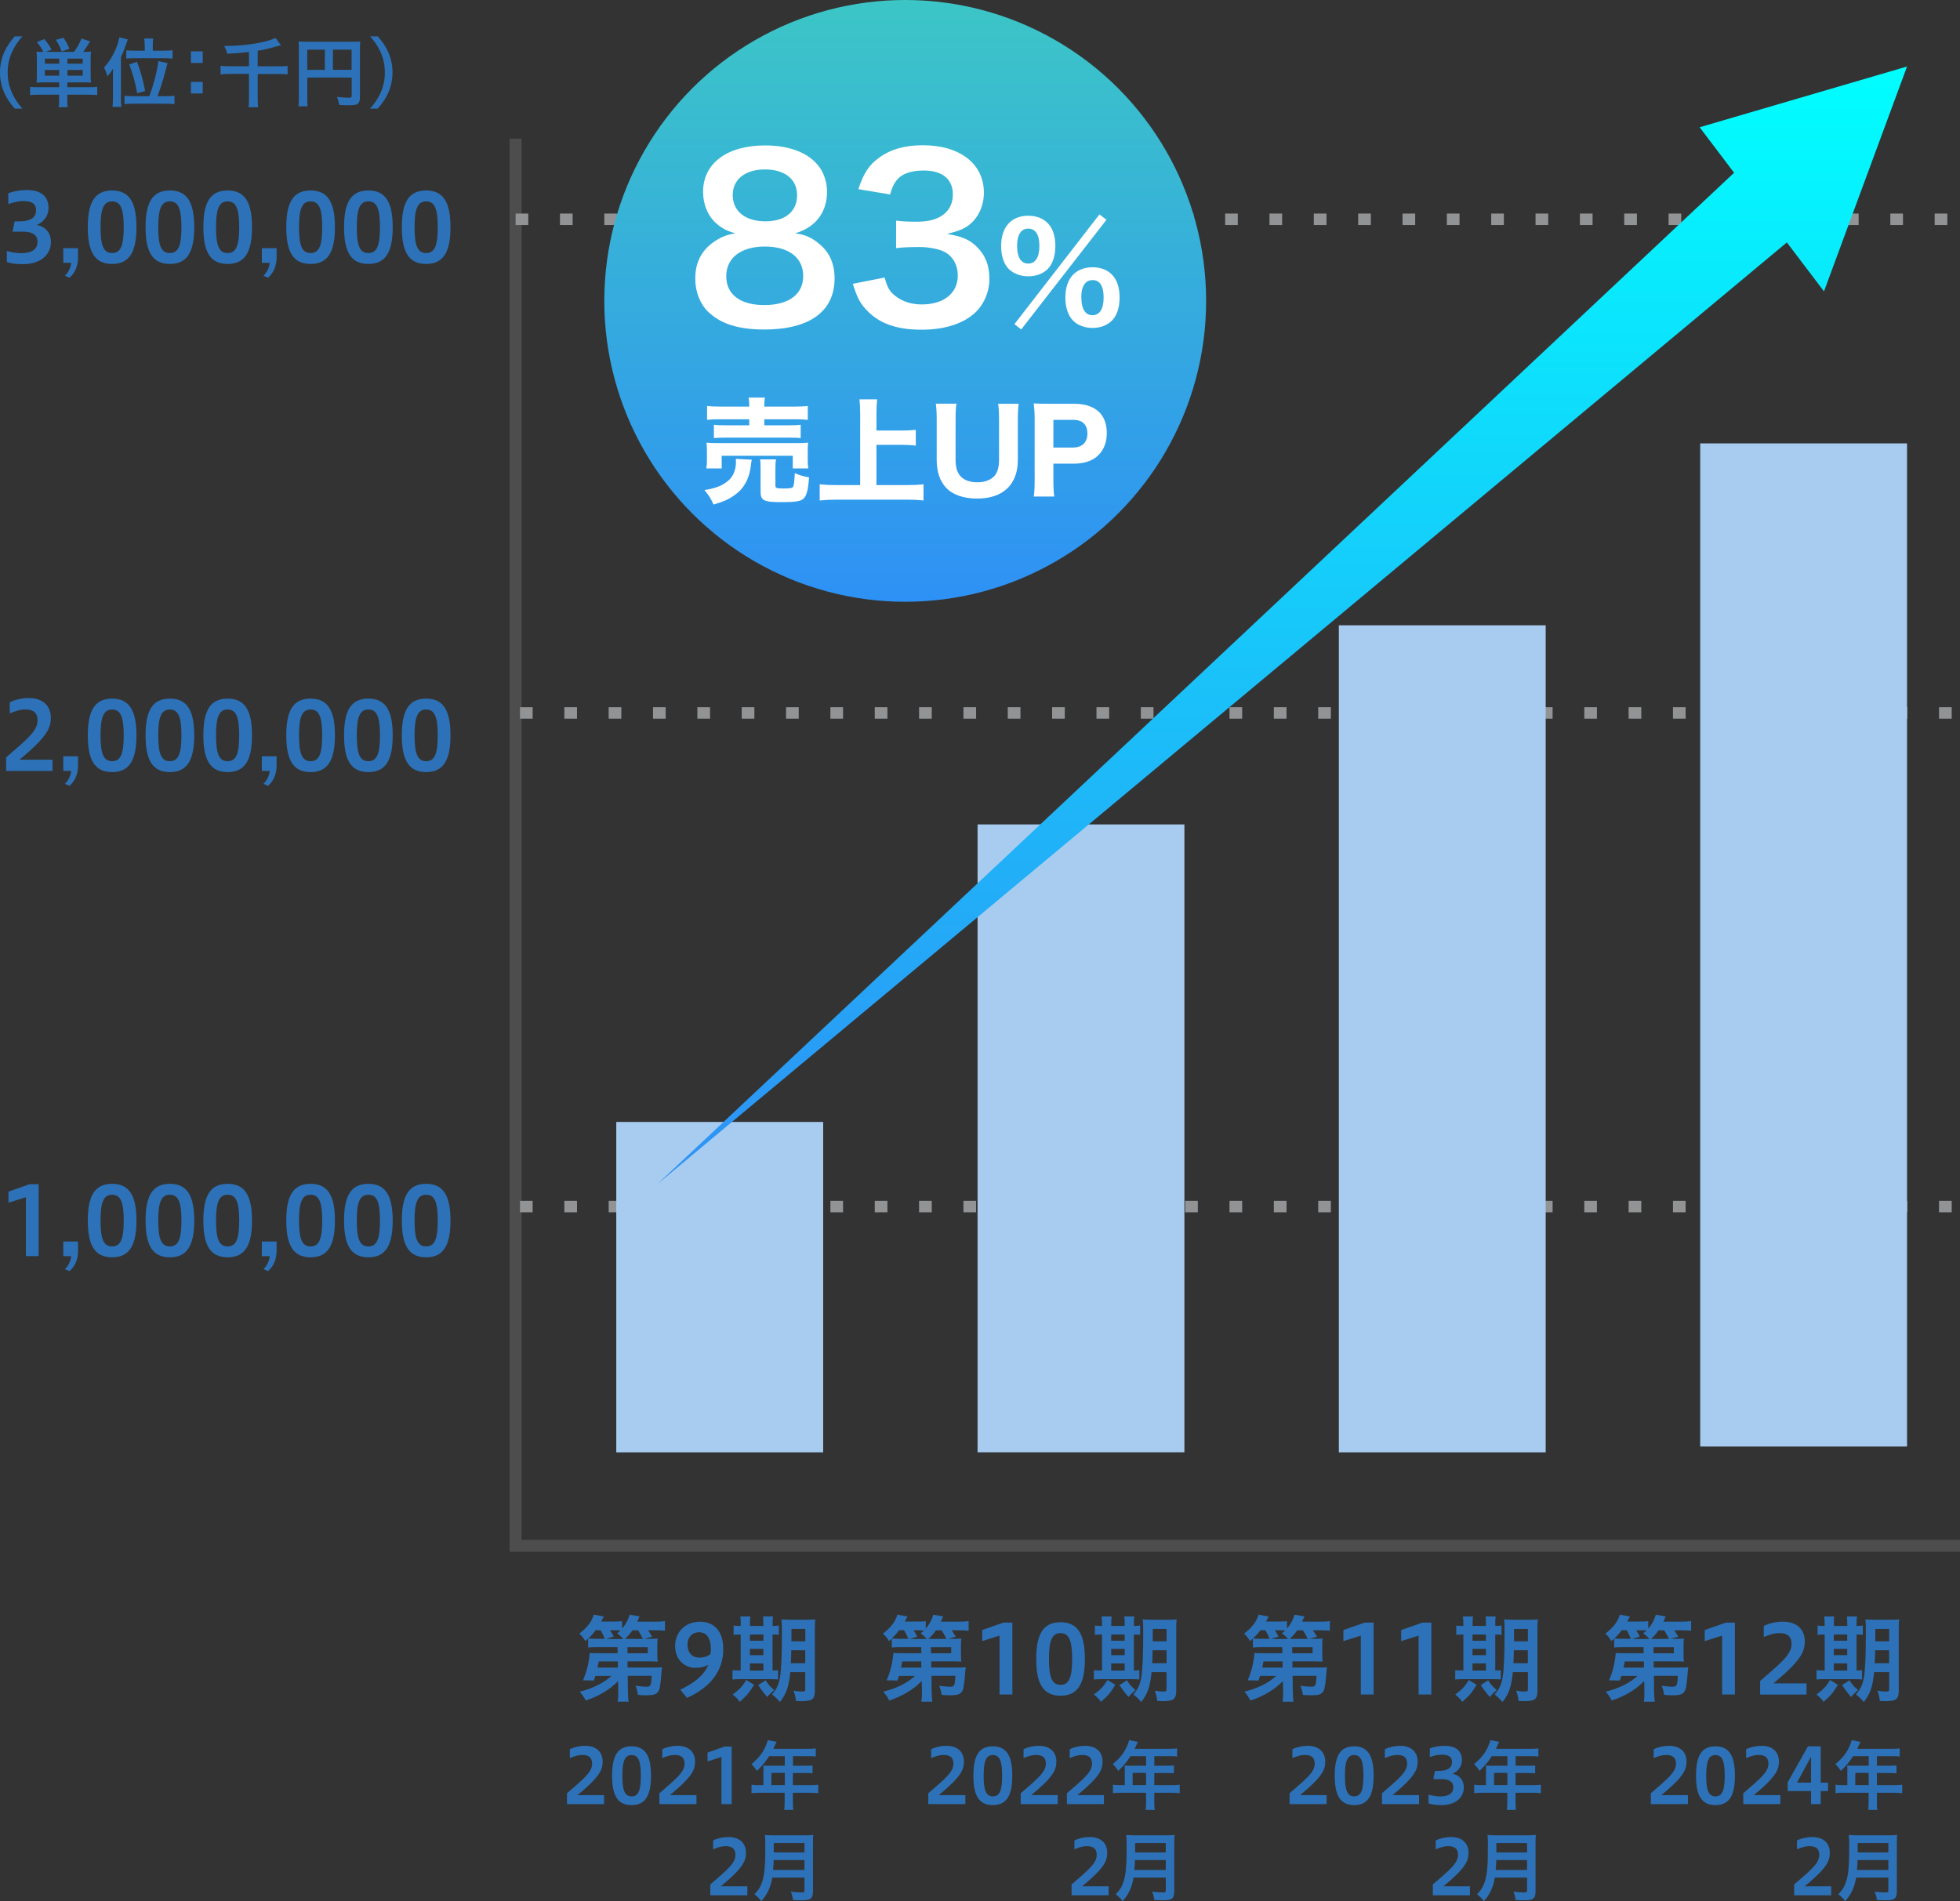 <?xml version="1.0" encoding="UTF-8"?><svg id="_レイヤー_2" xmlns="http://www.w3.org/2000/svg" xmlns:xlink="http://www.w3.org/1999/xlink" viewBox="0 0 309.39 300.14"><rect x="0" y="0" width="309.39" height="300.14" fill="#333333" stroke="none"/><defs><style>.cls-1,.cls-2,.cls-3{fill:none;}.cls-4{fill:#a8ccf0;}.cls-2{stroke:#919395;stroke-dasharray:2 5;stroke-width:1.81px;}.cls-2,.cls-3{stroke-miterlimit:10;}.cls-5{isolation:isolate;}.cls-6{fill:url(#_名称未設定グラデーション_3);}.cls-7{fill:url(#_名称未設定グラデーション_2);}.cls-8{clip-path:url(#clippath-1);}.cls-9{clip-path:url(#clippath-3);}.cls-10{clip-path:url(#clippath-2);}.cls-11{fill:#fff;}.cls-12{fill:#2d72b8;}.cls-13{clip-path:url(#clippath);}.cls-3{stroke:#4d4d4d;stroke-width:1.9px;}</style><clipPath id="clippath"><rect class="cls-1" x="97.28" y="177.12" width="32.66" height="52.16"/></clipPath><clipPath id="clippath-1"><rect class="cls-1" x="268.38" y="70" width="32.65" height="158.36"/></clipPath><clipPath id="clippath-2"><rect class="cls-1" x="154.31" y="130.15" width="32.65" height="99.12"/></clipPath><clipPath id="clippath-3"><rect class="cls-1" x="211.34" y="98.72" width="32.65" height="130.56"/></clipPath><linearGradient id="_名称未設定グラデーション_3" x1="-1213.97" y1="66.51" x2="-1213.97" y2="65.51" gradientTransform="translate(239696.08 11746.27) scale(197.28 -176.46)" gradientUnits="userSpaceOnUse"><stop offset="0" stop-color="aqua"/><stop offset="1" stop-color="#2e91f5"/></linearGradient><linearGradient id="_名称未設定グラデーション_2" x1="-1208.64" y1="63.86" x2="-1208.64" y2="62.86" gradientTransform="translate(114963.56 6066.51) scale(95 -95)" gradientUnits="userSpaceOnUse"><stop offset="0" stop-color="#3cc6c6"/><stop offset="1" stop-color="#2e91f5"/></linearGradient></defs><g id="_レイヤー_1-2"><path id="_パス_132" class="cls-3" d="M81.39,21.89v222.14h228"/><g class="cls-5"><path class="cls-12" d="M97.57,265.38c-1.29,1.35-3.06,2.4-5.11,3.08-.29-.56-.51-.87-.95-1.4,2.04-.5,3.78-1.35,5.01-2.49h-2.55c-.08.25-.1.38-.23.73l-1.71-.03c.4-.96.64-1.74.84-2.7.12-.66.21-1.32.22-1.62.25.03.68.04,1.39.04h3.02l-.03-.96h-3.27c-.58,0-.97.01-1.36.06v-1.41c-.17.15-.23.21-.45.39-.29-.48-.58-.85-.95-1.17,1.25-.96,1.96-1.89,2.29-3l1.59.3c-.21.39-.27.5-.43.79h1.87c.71,0,1.08-.01,1.44-.07v1.18c.57-.66.93-1.32,1.2-2.19l1.56.27c-.13.3-.15.33-.38.83h2.8c.78,0,1.11-.02,1.59-.09v1.53c-.45-.06-.87-.08-1.51-.08h-1.16c.27.41.41.62.64,1.01l-1.21.34h.71c.74,0,1.01-.02,1.38-.04-.04.29-.06.51-.06,1.03v1.53c0,.53.02.76.06,1.08-.36-.03-.78-.04-1.38-.04h-3.39v.97h4.2c.57,0,.91-.01,1.26-.04-.03.2-.04.29-.06.45-.04.55-.09,1.02-.12,1.38-.15,1.44-.24,1.82-.54,2.14-.28.33-.72.45-1.72.45-.43,0-.73-.01-1.37-.06-.09-.58-.18-.93-.38-1.44.56.08,1.28.15,1.61.15.79,0,.84-.08.95-1.72h-3.79l.03,2.46c.02.78.04,1.17.12,1.62h-1.74c.07-.42.09-.69.09-1.26v-.38l-.03-1.63ZM95.48,258.73c-.2-.48-.38-.86-.67-1.37h-.79c-.39.53-.67.84-1.16,1.3.33.04.66.06,1.35.06h1.28ZM97.52,262.29h-3.01c-.06.36-.08.45-.2.97h3.22v-.97ZM98.36,258.73c-.23-.3-.53-.57-.95-.87.25-.21.33-.27.54-.46-.24-.02-.52-.03-.82-.03h-.83c.18.27.27.42.58.99l-1.21.38h2.69ZM101.48,258.73c-.17-.38-.45-.87-.75-1.35h-.9c-.39.56-.72.93-1.18,1.35h2.83ZM99.05,261h3.2v-.96h-3.21l.02.96Z"/><path class="cls-12" d="M107.39,266.74c2-.95,3.69-2.15,4.43-3.92-.54.31-1.19.48-2.03.48-1.67,0-3.22-1.2-3.22-3.46s1.69-3.82,3.91-3.82c2.36,0,3.69,1.6,3.69,4.35,0,3.42-2.05,6.03-5.73,7.67l-1.05-1.29ZM112.15,261.12c.03-.27.06-.55.06-.74,0-1.77-.66-2.7-1.88-2.7-1,0-1.8.72-1.8,1.95s.67,2.06,1.92,2.06c.54,0,1.15-.14,1.69-.57Z"/><path class="cls-12" d="M116.93,256.44c0-.53-.01-.88-.08-1.25h1.59c-.04.34-.06.72-.06,1.26v.24h2.12v-.25c0-.57-.01-.92-.06-1.25h1.59c-.06.34-.08.71-.08,1.26v.24c.51-.01.74-.03.99-.08v1.49c-.25-.04-.46-.06-.99-.06v5.68c.48-.01.62-.01.87-.06v1.47c-.29-.03-.63-.04-1.23-.04h-4.82c-.6,0-.85.01-1.14.06v-1.49c.3.04.54.06,1.11.06h.18v-5.68c-.62,0-.85.02-1.12.06v-1.49c.25.06.51.08,1.12.08v-.25ZM119.03,265.98c-.75,1.23-1.14,1.7-2.26,2.69-.31-.45-.54-.67-1.12-1.17,1.02-.72,1.53-1.26,2.14-2.28l1.25.76ZM120.5,259.02v-.98h-2.12v.98h2.12ZM120.5,261.3v-.99h-2.12v.99h2.12ZM120.5,263.73v-1.14h-2.12v1.14h2.12ZM120.85,265.26c.51.78.54.81,1.37,1.56-.47.36-.79.69-1.11,1.08q-.82-.92-1.42-1.88l1.17-.76ZM124.75,263.97c-.24,2.31-.6,3.39-1.63,4.72-.45-.51-.72-.78-1.25-1.2.72-.81,1.06-1.54,1.26-2.73.21-1.27.3-3.43.3-7.21,0-1-.02-1.41-.08-1.9.46.04.87.06,1.64.06h2.13c.81,0,1.14-.01,1.57-.06-.04.36-.06.81-.06,1.62v9.72c0,.74-.19,1.17-.61,1.37-.29.12-.79.2-1.44.2-.18,0-.21,0-.93-.03-.07-.63-.16-1-.38-1.62.66.11.95.13,1.29.13.45,0,.55-.06.55-.3v-2.76h-2.37ZM124.91,260.52c-.02.87-.03,1.41-.08,2.05h2.28v-2.05h-2.21ZM127.12,257.16h-2.19v1.95h2.19v-1.95Z"/></g><g class="cls-5"><path class="cls-12" d="M89.5,284.81v-1.71c2.61-2.27,3.97-3.32,3.97-4.67,0-.98-.55-1.38-1.55-1.38-.65,0-1.28.2-1.97.5v-1.4c.71-.36,1.63-.54,2.4-.54,1.83,0,2.78,1.02,2.78,2.48,0,1.28-.44,2.4-3.97,5.3h4.19v1.42h-5.85Z"/><path class="cls-12" d="M96.62,280.33c0-3.11.85-4.64,3.07-4.64s3.07,1.57,3.07,4.64-.85,4.64-3.07,4.64-3.07-1.55-3.07-4.64ZM101.16,280.33c0-2.28-.37-3.26-1.46-3.26s-1.46.98-1.46,3.26.36,3.26,1.46,3.26,1.46-1,1.46-3.26Z"/><path class="cls-12" d="M104.09,284.81v-1.71c2.61-2.27,3.97-3.32,3.97-4.67,0-.98-.55-1.38-1.55-1.38-.65,0-1.28.2-1.97.5v-1.4c.71-.36,1.63-.54,2.4-.54,1.83,0,2.78,1.02,2.78,2.48,0,1.28-.44,2.4-3.97,5.3h4.19v1.42h-5.85Z"/><path class="cls-12" d="M113.88,284.81v-7.44l-2.19.7v-1.4l2.67-.94h1.14v9.08h-1.62Z"/><path class="cls-12" d="M120.53,279.4c0-.25-.01-.44-.04-.68.25.02.5.04.81.04h2.58v-1.52h-2.46c-.61.95-1.19,1.63-1.94,2.32-.35-.52-.47-.66-.86-1.06,1.2-1.02,1.8-1.79,2.28-2.94.17-.37.25-.62.29-.85l1.4.28c-.08.14-.1.18-.18.35-.01.05-.13.29-.34.74h5.49c.56,0,.85-.01,1.21-.06v1.28c-.37-.05-.68-.06-1.21-.06h-2.39v1.52h1.88c.54,0,.85-.01,1.21-.05v1.24c-.35-.04-.67-.05-1.18-.05h-1.92v1.92h2.71c.55,0,.92-.02,1.3-.07v1.34c-.37-.05-.78-.07-1.3-.07h-2.71v1.45c0,.61.01.92.07,1.26h-1.44c.05-.35.07-.65.07-1.27v-1.44h-3.95c-.53,0-.9.02-1.28.07v-1.34c.37.05.74.07,1.28.07h.59v-2.41ZM123.88,281.81v-1.92h-2.12v1.92h2.12Z"/><path class="cls-12" d="M112.12,299.21v-1.71c2.61-2.27,3.97-3.32,3.97-4.67,0-.98-.55-1.38-1.55-1.38-.65,0-1.28.2-1.97.5v-1.4c.71-.36,1.63-.54,2.4-.54,1.84,0,2.78,1.02,2.78,2.48,0,1.28-.44,2.4-3.97,5.3h4.19v1.42h-5.85Z"/><path class="cls-12" d="M121.91,296.41c-.11.6-.2.98-.35,1.4-.31.89-.72,1.57-1.39,2.33-.34-.47-.64-.76-1.09-1.09.66-.65.98-1.18,1.26-2.06.35-1.09.47-2.47.47-5.52,0-.86-.01-1.38-.06-1.79.46.05.78.06,1.38.06h4.89c.65,0,.97-.01,1.36-.06-.04.32-.05.64-.05,1.33v7.62c0,.59-.13.94-.42,1.13-.26.17-.6.23-1.37.23-.38,0-.77-.01-1.37-.05-.07-.56-.14-.84-.34-1.31.6.08,1.25.13,1.73.13.35,0,.43-.06.43-.31v-2.04h-5.08ZM126.99,295.21v-1.57h-4.86c0,.36-.02.62-.1,1.57h4.95ZM126.99,292.44v-1.48h-4.85v1.48h4.85Z"/></g><g class="cls-5"><path class="cls-12" d="M146.53,284.81v-1.71c2.62-2.27,3.97-3.32,3.97-4.67,0-.98-.55-1.38-1.55-1.38-.65,0-1.28.2-1.97.5v-1.4c.71-.36,1.63-.54,2.4-.54,1.83,0,2.78,1.02,2.78,2.48,0,1.28-.44,2.4-3.97,5.3h4.19v1.42h-5.85Z"/><path class="cls-12" d="M153.65,280.33c0-3.11.85-4.64,3.07-4.64s3.07,1.57,3.07,4.64-.85,4.64-3.07,4.64-3.07-1.55-3.07-4.64ZM158.19,280.33c0-2.28-.37-3.26-1.46-3.26s-1.46.98-1.46,3.26.36,3.26,1.46,3.26,1.46-1,1.46-3.26Z"/><path class="cls-12" d="M161.12,284.81v-1.71c2.62-2.27,3.97-3.32,3.97-4.67,0-.98-.55-1.38-1.55-1.38-.65,0-1.28.2-1.97.5v-1.4c.71-.36,1.63-.54,2.4-.54,1.83,0,2.78,1.02,2.78,2.48,0,1.28-.44,2.4-3.97,5.3h4.19v1.42h-5.85Z"/><path class="cls-12" d="M168.41,284.81v-1.71c2.62-2.27,3.97-3.32,3.97-4.67,0-.98-.55-1.38-1.55-1.38-.65,0-1.28.2-1.97.5v-1.4c.71-.36,1.63-.54,2.4-.54,1.83,0,2.78,1.02,2.78,2.48,0,1.28-.44,2.4-3.97,5.3h4.19v1.42h-5.85Z"/><path class="cls-12" d="M177.56,279.4c0-.25-.01-.44-.04-.68.25.02.5.04.82.04h2.58v-1.52h-2.46c-.61.95-1.19,1.63-1.94,2.32-.35-.52-.47-.66-.86-1.06,1.2-1.02,1.8-1.79,2.28-2.94.17-.37.25-.62.29-.85l1.4.28c-.08.14-.1.18-.18.35-.01.05-.13.29-.34.74h5.49c.56,0,.85-.01,1.21-.06v1.28c-.37-.05-.68-.06-1.21-.06h-2.39v1.52h1.88c.54,0,.85-.01,1.21-.05v1.24c-.35-.04-.67-.05-1.17-.05h-1.92v1.92h2.71c.55,0,.92-.02,1.3-.07v1.34c-.37-.05-.78-.07-1.3-.07h-2.71v1.45c0,.61.01.92.07,1.26h-1.44c.05-.35.07-.65.07-1.27v-1.44h-3.95c-.53,0-.9.02-1.28.07v-1.34c.37.05.74.07,1.28.07h.59v-2.41ZM180.91,281.81v-1.92h-2.12v1.92h2.12Z"/><path class="cls-12" d="M169.15,299.21v-1.71c2.61-2.27,3.97-3.32,3.97-4.67,0-.98-.55-1.38-1.55-1.38-.65,0-1.28.2-1.97.5v-1.4c.71-.36,1.63-.54,2.4-.54,1.83,0,2.78,1.02,2.78,2.48,0,1.28-.44,2.4-3.97,5.3h4.19v1.42h-5.85Z"/><path class="cls-12" d="M178.94,296.41c-.11.6-.2.98-.35,1.4-.31.89-.72,1.57-1.39,2.33-.33-.47-.64-.76-1.09-1.09.66-.65.98-1.18,1.26-2.06.35-1.09.47-2.47.47-5.52,0-.86-.01-1.38-.06-1.79.46.05.78.06,1.38.06h4.89c.65,0,.97-.01,1.36-.06-.04.32-.05.64-.05,1.33v7.62c0,.59-.13.94-.42,1.13-.26.17-.6.23-1.37.23-.38,0-.77-.01-1.37-.05-.07-.56-.14-.84-.34-1.31.6.08,1.25.13,1.73.13.35,0,.43-.06.43-.31v-2.04h-5.08ZM184.02,295.21v-1.57h-4.86c0,.36-.02.62-.1,1.57h4.95ZM184.02,292.44v-1.48h-4.84v1.48h4.84Z"/></g><g class="cls-5"><path class="cls-12" d="M203.56,284.81v-1.71c2.61-2.27,3.97-3.32,3.97-4.67,0-.98-.55-1.38-1.55-1.38-.65,0-1.28.2-1.97.5v-1.4c.71-.36,1.63-.54,2.4-.54,1.83,0,2.78,1.02,2.78,2.48,0,1.28-.44,2.4-3.97,5.3h4.19v1.42h-5.85Z"/><path class="cls-12" d="M210.69,280.33c0-3.11.85-4.64,3.07-4.64s3.07,1.57,3.07,4.64-.85,4.64-3.07,4.64-3.07-1.55-3.07-4.64ZM215.22,280.33c0-2.28-.37-3.26-1.46-3.26s-1.46.98-1.46,3.26.36,3.26,1.46,3.26,1.46-1,1.46-3.26Z"/><path class="cls-12" d="M218.15,284.81v-1.71c2.61-2.27,3.97-3.32,3.97-4.67,0-.98-.55-1.38-1.55-1.38-.65,0-1.28.2-1.97.5v-1.4c.71-.36,1.63-.54,2.4-.54,1.83,0,2.78,1.02,2.78,2.48,0,1.28-.44,2.4-3.97,5.3h4.19v1.42h-5.85Z"/><path class="cls-12" d="M225.52,283.31c.4.12,1.08.29,1.8.29,1.51,0,2.09-.6,2.09-1.42,0-.86-.59-1.31-1.85-1.31h-1.31l.26-1.3h.56c1.54,0,2.13-.55,2.13-1.4,0-.92-.67-1.16-1.63-1.16-.65,0-1.25.16-1.87.38v-1.38c.71-.26,1.51-.4,2.36-.4,1.91,0,2.71.93,2.71,2.28,0,.89-.52,1.71-1.48,2.12,1.21.28,1.78,1.12,1.78,2.15,0,1.55-1.22,2.81-3.53,2.81-.86,0-1.47-.08-2.04-.26v-1.4Z"/><path class="cls-12" d="M234.59,279.4c0-.25-.01-.44-.04-.68.25.02.5.04.82.04h2.58v-1.52h-2.46c-.61.95-1.19,1.63-1.94,2.32-.35-.52-.47-.66-.86-1.06,1.2-1.02,1.8-1.79,2.28-2.94.17-.37.25-.62.29-.85l1.4.28c-.08.14-.1.18-.18.35-.01.05-.13.29-.34.74h5.49c.56,0,.85-.01,1.21-.06v1.28c-.37-.05-.68-.06-1.21-.06h-2.39v1.52h1.88c.54,0,.85-.01,1.21-.05v1.24c-.35-.04-.67-.05-1.18-.05h-1.92v1.92h2.71c.55,0,.92-.02,1.29-.07v1.34c-.37-.05-.78-.07-1.29-.07h-2.71v1.45c0,.61.01.92.07,1.26h-1.44c.05-.35.07-.65.07-1.27v-1.44h-3.95c-.53,0-.9.02-1.28.07v-1.34c.37.05.74.07,1.28.07h.59v-2.41ZM237.95,281.81v-1.92h-2.12v1.92h2.12Z"/><path class="cls-12" d="M226.18,299.21v-1.71c2.61-2.27,3.97-3.32,3.97-4.67,0-.98-.55-1.38-1.55-1.38-.65,0-1.28.2-1.97.5v-1.4c.71-.36,1.63-.54,2.4-.54,1.83,0,2.78,1.02,2.78,2.48,0,1.28-.44,2.4-3.97,5.3h4.19v1.42h-5.85Z"/><path class="cls-12" d="M235.97,296.41c-.11.6-.2.98-.35,1.4-.31.89-.72,1.57-1.39,2.33-.34-.47-.64-.76-1.09-1.09.66-.65.98-1.18,1.26-2.06.35-1.09.47-2.47.47-5.52,0-.86-.01-1.38-.06-1.79.46.05.78.06,1.38.06h4.89c.65,0,.97-.01,1.36-.06-.04.32-.05.64-.05,1.33v7.62c0,.59-.13.94-.42,1.13-.26.17-.6.23-1.37.23-.38,0-.77-.01-1.37-.05-.07-.56-.14-.84-.34-1.31.6.08,1.25.13,1.73.13.35,0,.43-.06.43-.31v-2.04h-5.08ZM241.05,295.21v-1.57h-4.86c0,.36-.02.62-.1,1.57h4.95ZM241.05,292.44v-1.48h-4.85v1.48h4.85Z"/></g><g class="cls-5"><path class="cls-12" d="M260.59,284.81v-1.71c2.61-2.27,3.97-3.32,3.97-4.67,0-.98-.55-1.38-1.55-1.38-.65,0-1.28.2-1.97.5v-1.4c.71-.36,1.63-.54,2.4-.54,1.84,0,2.78,1.02,2.78,2.48,0,1.28-.44,2.4-3.97,5.3h4.19v1.42h-5.85Z"/><path class="cls-12" d="M267.72,280.33c0-3.11.85-4.64,3.07-4.64s3.07,1.57,3.07,4.64-.85,4.64-3.07,4.64-3.07-1.55-3.07-4.64ZM272.25,280.33c0-2.28-.37-3.26-1.46-3.26s-1.46.98-1.46,3.26.36,3.26,1.46,3.26,1.46-1,1.46-3.26Z"/><path class="cls-12" d="M275.18,284.81v-1.71c2.61-2.27,3.97-3.32,3.97-4.67,0-.98-.55-1.38-1.55-1.38-.65,0-1.28.2-1.97.5v-1.4c.71-.36,1.63-.54,2.4-.54,1.84,0,2.78,1.02,2.78,2.48,0,1.28-.44,2.4-3.97,5.3h4.19v1.42h-5.85Z"/><path class="cls-12" d="M285.88,284.81v-2.06h-3.69v-1.38l3.2-5.68h2.01v5.73h1.16v1.33h-1.16v2.06h-1.52ZM285.88,281.42v-4.09l-2.22,4.09h2.22Z"/><path class="cls-12" d="M291.62,279.4c0-.25-.01-.44-.04-.68.25.02.5.04.82.04h2.58v-1.52h-2.46c-.61.95-1.19,1.63-1.94,2.32-.35-.52-.47-.66-.86-1.06,1.2-1.02,1.8-1.79,2.28-2.94.17-.37.25-.62.29-.85l1.4.28c-.08.14-.1.18-.18.35-.01.05-.13.29-.34.74h5.49c.56,0,.85-.01,1.21-.06v1.28c-.37-.05-.68-.06-1.21-.06h-2.39v1.52h1.88c.54,0,.85-.01,1.21-.05v1.24c-.35-.04-.67-.05-1.17-.05h-1.92v1.92h2.71c.55,0,.92-.02,1.29-.07v1.34c-.37-.05-.78-.07-1.29-.07h-2.71v1.45c0,.61.01.92.07,1.26h-1.44c.05-.35.07-.65.07-1.27v-1.44h-3.95c-.53,0-.9.02-1.28.07v-1.34c.37.05.74.07,1.28.07h.59v-2.41ZM294.98,281.81v-1.92h-2.12v1.92h2.12Z"/><path class="cls-12" d="M283.21,299.21v-1.71c2.61-2.27,3.97-3.32,3.97-4.67,0-.98-.55-1.38-1.55-1.38-.65,0-1.28.2-1.97.5v-1.4c.71-.36,1.63-.54,2.4-.54,1.83,0,2.78,1.02,2.78,2.48,0,1.28-.44,2.4-3.97,5.3h4.19v1.42h-5.85Z"/><path class="cls-12" d="M293,296.41c-.11.6-.21.98-.35,1.4-.31.89-.72,1.57-1.39,2.33-.33-.47-.63-.76-1.09-1.09.66-.65.98-1.18,1.26-2.06.35-1.09.47-2.47.47-5.52,0-.86-.01-1.38-.06-1.79.46.05.78.06,1.38.06h4.89c.65,0,.97-.01,1.36-.06-.04.32-.05.64-.05,1.33v7.62c0,.59-.13.94-.42,1.13-.26.17-.6.23-1.37.23-.38,0-.77-.01-1.37-.05-.07-.56-.14-.84-.34-1.31.6.08,1.25.13,1.73.13.35,0,.43-.06.43-.31v-2.04h-5.08ZM298.08,295.21v-1.57h-4.86c0,.36-.02.62-.1,1.57h4.95ZM298.08,292.44v-1.48h-4.84v1.48h4.84Z"/></g><g class="cls-5"><path class="cls-12" d="M2.33,17.14c-1.24-1.38-2.33-3.2-2.33-5.7s1.09-4.32,2.33-5.7h1.21c-1.24,1.38-2.33,3.21-2.33,5.7s1.09,4.32,2.33,5.7h-1.21Z"/><path class="cls-12" d="M7.02,13.01c-.53,0-.84.01-1.25.04.04-.38.05-.67.05-1.18v-2.47c0-.59-.01-.9-.05-1.25.3.04.54.05,1.08.05-.3-.6-.54-.96-1.04-1.55l1.18-.48c.53.64.77.97,1.15,1.65l-.9.37h4.45c.56-.79.9-1.39,1.16-2.1l1.38.44c-.5.82-.78,1.24-1.12,1.66.63,0,.92-.01,1.25-.05-.04.32-.05.64-.05,1.25v2.45c0,.55.01.88.05,1.2-.42-.02-.77-.04-1.25-.04h-2.48v.77h3.44c.6,0,.94-.01,1.28-.06v1.31c-.34-.05-.82-.07-1.42-.07h-3.31v.77c0,.59.01.82.07,1.19h-1.43c.06-.33.07-.6.07-1.19v-.77h-3.19c-.59,0-1.03.02-1.39.07v-1.31c.36.05.71.06,1.29.06h3.29v-.77h-2.33ZM9.35,9.26h-2.27v.79h2.27v-.79ZM9.35,11.05h-2.27v.9h2.27v-.9ZM9.73,8.13c-.25-.71-.42-1.06-.92-1.84l1.21-.33c.47.7.6.95.95,1.74l-1.24.43ZM13.06,10.05v-.79h-2.42v.79h2.42ZM13.06,11.95v-.9h-2.42v.9h2.42Z"/><path class="cls-12" d="M17.82,12.15c0-.4.01-.83.04-1.32-.42.64-.56.84-.9,1.24-.12-.46-.3-.95-.54-1.42.83-.88,1.47-1.96,1.97-3.21.22-.58.37-1.13.43-1.55l1.36.34c-.37,1.08-.68,1.88-1.09,2.78v6.49c0,.52.02.92.07,1.37h-1.4c.05-.46.07-.79.07-1.38v-3.33ZM23.57,15.17c.7-1.86,1.26-4.04,1.43-5.54l1.44.34q-.17.59-.43,1.62c-.26,1.04-.65,2.24-1.14,3.59h1.32c.61,0,1-.02,1.35-.07v1.33c-.4-.05-.82-.07-1.4-.07h-5.1c-.58,0-1.02.02-1.39.07v-1.33c.35.05.74.07,1.36.07h2.57ZM22.83,6.99c0-.38-.02-.64-.07-.91h1.43c-.05.24-.07.48-.07.91v1.01h1.78c.6,0,.98-.02,1.34-.07v1.32c-.37-.04-.79-.06-1.34-.06h-4.58c-.64,0-1.08.02-1.38.06v-1.31c.35.05.67.06,1.36.06h1.55v-1.01ZM21.65,14.71c-.34-1.82-.68-3.08-1.25-4.53l1.22-.43c.61,1.63.9,2.66,1.29,4.62l-1.27.35Z"/><path class="cls-12" d="M32,8.11v1.83h-1.86v-1.83h1.86ZM32,12.93v1.83h-1.86v-1.83h1.86Z"/><path class="cls-12" d="M39.3,8.2c-1.66.19-2.06.22-3.44.28-.1-.47-.22-.78-.48-1.22,2.55-.01,5.01-.3,6.8-.8.62-.17.94-.29,1.29-.49l.88,1.17c-.37.1-.4.1-.74.2-1.26.36-1.91.5-2.93.67v2.46h3.35c.61,0,1-.02,1.37-.07v1.35c-.42-.05-.82-.07-1.36-.07h-3.36v3.81c0,.71.02,1.07.07,1.44h-1.52c.06-.4.07-.74.07-1.48v-3.78h-3.15c-.54,0-.89.02-1.33.07v-1.35c.4.05.77.07,1.34.07h3.14v-2.27Z"/><path class="cls-12" d="M48.5,15.41c0,.74.01,1.1.06,1.37h-1.45c.05-.38.07-.8.07-1.42v-7.69c0-.49-.01-.79-.05-1.13.38.04.68.05,1.32.05h7.15c.64,0,1-.01,1.27-.05-.04.35-.05.65-.05,1.28v7.53c0,.6-.14.94-.48,1.1-.22.12-.6.17-1.22.17-.46,0-1.12-.02-1.58-.05-.06-.46-.16-.78-.36-1.27.78.08,1.37.13,1.79.13.47,0,.54-.04.54-.31v-2.88h-7v3.15ZM51.28,7.85h-2.78v3.18h2.78v-3.18ZM55.5,11.02v-3.18h-2.95v3.18h2.95Z"/><path class="cls-12" d="M58.42,17.14c1.24-1.38,2.33-3.2,2.33-5.7s-1.09-4.32-2.33-5.7h1.21c1.24,1.38,2.33,3.21,2.33,5.7s-1.09,4.32-2.33,5.7h-1.21Z"/></g><g class="cls-5"><path class="cls-12" d="M4.09,198.3v-9.3l-2.75.87v-1.75l3.34-1.17h1.42v11.35h-2.02Z"/><path class="cls-12" d="M10.24,200.36c.46-.42.92-1.21,1-2.05h-1.25v-2.31h2.33v1.42c0,1.23-.36,2.38-1.35,3.25l-.74-.32Z"/><path class="cls-12" d="M13.86,192.69c0-3.88,1.07-5.8,3.84-5.8s3.84,1.96,3.84,5.8-1.07,5.8-3.84,5.8-3.84-1.94-3.84-5.8ZM19.53,192.69c0-2.85-.46-4.08-1.83-4.08s-1.83,1.23-1.83,4.08.45,4.08,1.83,4.08,1.83-1.24,1.83-4.08Z"/><path class="cls-12" d="M22.98,192.69c0-3.88,1.06-5.8,3.84-5.8s3.84,1.96,3.84,5.8-1.07,5.8-3.84,5.8-3.84-1.94-3.84-5.8ZM28.64,192.69c0-2.85-.46-4.08-1.83-4.08s-1.83,1.23-1.83,4.08.45,4.08,1.83,4.08,1.83-1.24,1.83-4.08Z"/><path class="cls-12" d="M32.1,192.69c0-3.88,1.06-5.8,3.84-5.8s3.84,1.96,3.84,5.8-1.07,5.8-3.84,5.8-3.84-1.94-3.84-5.8ZM37.76,192.69c0-2.85-.46-4.08-1.83-4.08s-1.83,1.23-1.83,4.08.45,4.08,1.83,4.08,1.83-1.24,1.83-4.08Z"/><path class="cls-12" d="M41.58,200.36c.46-.42.92-1.21,1-2.05h-1.25v-2.31h2.33v1.42c0,1.23-.36,2.38-1.35,3.25l-.73-.32Z"/><path class="cls-12" d="M45.19,192.69c0-3.88,1.06-5.8,3.84-5.8s3.84,1.96,3.84,5.8-1.07,5.8-3.84,5.8-3.84-1.94-3.84-5.8ZM50.86,192.69c0-2.85-.46-4.08-1.83-4.08s-1.83,1.23-1.83,4.08.45,4.08,1.83,4.08,1.83-1.24,1.83-4.08Z"/><path class="cls-12" d="M54.31,192.69c0-3.88,1.07-5.8,3.84-5.8s3.84,1.96,3.84,5.8-1.07,5.8-3.84,5.8-3.84-1.94-3.84-5.8ZM59.98,192.69c0-2.85-.46-4.08-1.83-4.08s-1.83,1.23-1.83,4.08.45,4.08,1.83,4.08,1.83-1.24,1.83-4.08Z"/><path class="cls-12" d="M63.43,192.69c0-3.88,1.07-5.8,3.84-5.8s3.84,1.96,3.84,5.8-1.07,5.8-3.84,5.8-3.84-1.94-3.84-5.8ZM69.1,192.69c0-2.85-.46-4.08-1.83-4.08s-1.83,1.23-1.83,4.08.45,4.08,1.83,4.08,1.83-1.24,1.83-4.08Z"/></g><g class="cls-5"><path class="cls-12" d="M.97,121.7v-2.14c3.27-2.83,4.96-4.16,4.96-5.83,0-1.23-.69-1.73-1.93-1.73-.81,0-1.61.26-2.46.63v-1.75c.88-.45,2.04-.68,3-.68,2.29,0,3.48,1.28,3.48,3.11,0,1.6-.55,3-4.96,6.63h5.23v1.77H.97Z"/><path class="cls-12" d="M10.24,123.75c.46-.42.92-1.21,1-2.05h-1.25v-2.31h2.33v1.42c0,1.23-.36,2.38-1.35,3.25l-.74-.32Z"/><path class="cls-12" d="M13.86,116.09c0-3.88,1.07-5.8,3.84-5.8s3.84,1.96,3.84,5.8-1.07,5.8-3.84,5.8-3.84-1.94-3.84-5.8ZM19.53,116.09c0-2.85-.46-4.08-1.83-4.08s-1.83,1.23-1.83,4.08.45,4.08,1.83,4.08,1.83-1.24,1.83-4.08Z"/><path class="cls-12" d="M22.98,116.09c0-3.88,1.06-5.8,3.84-5.8s3.84,1.96,3.84,5.8-1.07,5.8-3.84,5.8-3.84-1.94-3.84-5.8ZM28.64,116.09c0-2.85-.46-4.08-1.83-4.08s-1.83,1.23-1.83,4.08.45,4.08,1.83,4.08,1.83-1.24,1.83-4.08Z"/><path class="cls-12" d="M32.1,116.09c0-3.88,1.06-5.8,3.84-5.8s3.84,1.96,3.84,5.8-1.07,5.8-3.84,5.8-3.84-1.94-3.84-5.8ZM37.76,116.09c0-2.85-.46-4.08-1.83-4.08s-1.83,1.23-1.83,4.08.45,4.08,1.83,4.08,1.83-1.24,1.83-4.08Z"/><path class="cls-12" d="M41.58,123.75c.46-.42.92-1.21,1-2.05h-1.25v-2.31h2.33v1.42c0,1.23-.36,2.38-1.35,3.25l-.73-.32Z"/><path class="cls-12" d="M45.19,116.09c0-3.88,1.06-5.8,3.84-5.8s3.84,1.96,3.84,5.8-1.07,5.8-3.84,5.8-3.84-1.94-3.84-5.8ZM50.86,116.09c0-2.85-.46-4.08-1.83-4.08s-1.83,1.23-1.83,4.08.45,4.08,1.83,4.08,1.83-1.24,1.83-4.08Z"/><path class="cls-12" d="M54.31,116.09c0-3.88,1.07-5.8,3.84-5.8s3.84,1.96,3.84,5.8-1.07,5.8-3.84,5.8-3.84-1.94-3.84-5.8ZM59.98,116.09c0-2.85-.46-4.08-1.83-4.08s-1.83,1.23-1.83,4.08.45,4.08,1.83,4.08,1.83-1.24,1.83-4.08Z"/><path class="cls-12" d="M63.43,116.09c0-3.88,1.07-5.8,3.84-5.8s3.84,1.96,3.84,5.8-1.07,5.8-3.84,5.8-3.84-1.94-3.84-5.8ZM69.1,116.09c0-2.85-.46-4.08-1.83-4.08s-1.83,1.23-1.83,4.08.45,4.08,1.83,4.08,1.83-1.24,1.83-4.08Z"/></g><g class="cls-5"><path class="cls-12" d="M1.06,39.61c.5.15,1.35.36,2.25.36,1.89,0,2.61-.75,2.61-1.77,0-1.08-.74-1.63-2.31-1.63h-1.63l.33-1.62h.71c1.92,0,2.67-.69,2.67-1.75,0-1.15-.84-1.46-2.04-1.46-.81,0-1.56.2-2.34.48v-1.72c.88-.33,1.89-.5,2.96-.5,2.38,0,3.39,1.17,3.39,2.85,0,1.11-.64,2.14-1.84,2.66,1.51.34,2.22,1.39,2.22,2.68,0,1.93-1.53,3.51-4.41,3.51-1.08,0-1.84-.1-2.55-.33v-1.75Z"/><path class="cls-12" d="M10.24,43.54c.46-.42.92-1.21,1-2.05h-1.25v-2.31h2.33v1.42c0,1.23-.36,2.38-1.35,3.25l-.74-.32Z"/><path class="cls-12" d="M13.86,35.87c0-3.88,1.07-5.8,3.84-5.8s3.84,1.96,3.84,5.8-1.07,5.8-3.84,5.8-3.84-1.94-3.84-5.8ZM19.53,35.87c0-2.85-.46-4.08-1.83-4.08s-1.83,1.23-1.83,4.08.45,4.08,1.83,4.08,1.83-1.24,1.83-4.08Z"/><path class="cls-12" d="M22.98,35.87c0-3.88,1.06-5.8,3.84-5.8s3.84,1.96,3.84,5.8-1.07,5.8-3.84,5.8-3.84-1.94-3.84-5.8ZM28.64,35.87c0-2.85-.46-4.08-1.83-4.08s-1.83,1.23-1.83,4.08.45,4.08,1.83,4.08,1.83-1.24,1.83-4.08Z"/><path class="cls-12" d="M32.1,35.87c0-3.88,1.06-5.8,3.84-5.8s3.84,1.96,3.84,5.8-1.07,5.8-3.84,5.8-3.84-1.94-3.84-5.8ZM37.76,35.87c0-2.85-.46-4.08-1.83-4.08s-1.83,1.23-1.83,4.08.45,4.08,1.83,4.08,1.83-1.24,1.83-4.08Z"/><path class="cls-12" d="M41.58,43.54c.46-.42.92-1.21,1-2.05h-1.25v-2.31h2.33v1.42c0,1.23-.36,2.38-1.35,3.25l-.73-.32Z"/><path class="cls-12" d="M45.19,35.87c0-3.88,1.06-5.8,3.84-5.8s3.84,1.96,3.84,5.8-1.07,5.8-3.84,5.8-3.84-1.94-3.84-5.8ZM50.86,35.87c0-2.85-.46-4.08-1.83-4.08s-1.83,1.23-1.83,4.08.45,4.08,1.83,4.08,1.83-1.24,1.83-4.08Z"/><path class="cls-12" d="M54.31,35.87c0-3.88,1.07-5.8,3.84-5.8s3.84,1.96,3.84,5.8-1.07,5.8-3.84,5.8-3.84-1.94-3.84-5.8ZM59.98,35.87c0-2.85-.46-4.08-1.83-4.08s-1.83,1.23-1.83,4.08.45,4.08,1.83,4.08,1.83-1.24,1.83-4.08Z"/><path class="cls-12" d="M63.43,35.87c0-3.88,1.07-5.8,3.84-5.8s3.84,1.96,3.84,5.8-1.07,5.8-3.84,5.8-3.84-1.94-3.84-5.8ZM69.1,35.87c0-2.85-.46-4.08-1.83-4.08s-1.83,1.23-1.83,4.08.45,4.08,1.83,4.08,1.83-1.24,1.83-4.08Z"/></g><g class="cls-5"><path class="cls-12" d="M145.48,265.38c-1.29,1.35-3.06,2.4-5.11,3.08-.28-.56-.51-.87-.94-1.4,2.04-.5,3.78-1.35,5.01-2.49h-2.55c-.07.25-.1.38-.22.73l-1.71-.03c.41-.96.65-1.74.84-2.7.12-.66.21-1.32.23-1.62.25.03.67.04,1.39.04h3.02l-.03-.96h-3.27c-.58,0-.97.01-1.37.06v-1.41c-.16.15-.22.21-.45.39-.29-.48-.59-.85-.95-1.17,1.25-.96,1.96-1.89,2.29-3l1.59.3c-.21.39-.27.5-.43.79h1.87c.71,0,1.08-.01,1.44-.07v1.18c.57-.66.93-1.32,1.2-2.19l1.56.27c-.14.3-.15.33-.38.83h2.8c.78,0,1.11-.02,1.59-.09v1.53c-.45-.06-.87-.08-1.52-.08h-1.15c.27.41.4.62.64,1.01l-1.21.34h.71c.73,0,1-.02,1.38-.04-.04.29-.06.51-.06,1.03v1.53c0,.53.01.76.06,1.08-.36-.03-.78-.04-1.38-.04h-3.39l.02.97h4.19c.57,0,.91-.01,1.26-.04-.03.2-.04.29-.06.45-.04.55-.09,1.02-.12,1.38-.15,1.44-.24,1.82-.54,2.14-.29.33-.72.45-1.72.45-.44,0-.73-.01-1.37-.06-.09-.58-.18-.93-.38-1.44.55.08,1.28.15,1.61.15.79,0,.84-.08.95-1.72h-3.79l.03,2.46c.02.78.04,1.17.12,1.62h-1.74c.07-.42.09-.69.09-1.26v-.38l-.03-1.63ZM143.39,258.73c-.2-.48-.38-.86-.68-1.37h-.79c-.39.53-.67.84-1.15,1.3.33.04.66.06,1.35.06h1.28ZM145.43,262.29h-3.01c-.06.36-.08.45-.2.97h3.22l-.02-.97ZM146.27,258.73c-.23-.3-.53-.57-.95-.87.25-.21.33-.27.54-.46-.24-.02-.53-.03-.82-.03h-.83c.18.27.27.42.59.99l-1.21.38h2.68ZM149.39,258.73c-.17-.38-.45-.87-.75-1.35h-.9c-.39.56-.72.93-1.19,1.35h2.84ZM146.96,261h3.19v-.96h-3.21l.02.96Z"/><path class="cls-12" d="M157.78,267.51v-9.3l-2.74.87v-1.75l3.34-1.17h1.43v11.35h-2.03Z"/><path class="cls-12" d="M163.57,261.9c0-3.88,1.07-5.8,3.84-5.8s3.84,1.96,3.84,5.8-1.07,5.8-3.84,5.8-3.84-1.94-3.84-5.8ZM169.24,261.9c0-2.85-.46-4.08-1.83-4.08s-1.83,1.23-1.83,4.08.45,4.08,1.83,4.08,1.83-1.24,1.83-4.08Z"/><path class="cls-12" d="M173.96,256.44c0-.53-.02-.88-.08-1.25h1.59c-.04.34-.06.72-.06,1.26v.24h2.12v-.25c0-.57-.01-.92-.06-1.25h1.59c-.06.34-.08.71-.08,1.26v.24c.51-.01.74-.03.99-.08v1.49c-.25-.04-.46-.06-.99-.06v5.68c.48-.01.62-.01.87-.06v1.47c-.29-.03-.63-.04-1.23-.04h-4.81c-.6,0-.86.01-1.14.06v-1.49c.3.04.54.06,1.11.06h.18v-5.68c-.62,0-.86.02-1.12.06v-1.49c.25.06.51.08,1.12.08v-.25ZM176.06,265.98c-.75,1.23-1.14,1.7-2.27,2.69-.31-.45-.54-.67-1.12-1.17,1.02-.72,1.53-1.26,2.15-2.28l1.25.76ZM177.53,259.02v-.98h-2.12v.98h2.12ZM177.53,261.3v-.99h-2.12v.99h2.12ZM177.53,263.73v-1.14h-2.12v1.14h2.12ZM177.88,265.26c.51.78.54.81,1.37,1.56-.46.36-.79.69-1.11,1.08q-.83-.92-1.42-1.88l1.17-.76ZM181.78,263.97c-.24,2.31-.6,3.39-1.63,4.72-.45-.51-.72-.78-1.25-1.2.72-.81,1.07-1.54,1.26-2.73.21-1.27.3-3.43.3-7.21,0-1-.02-1.41-.08-1.9.46.04.87.06,1.64.06h2.13c.81,0,1.14-.01,1.58-.06-.04.36-.06.81-.06,1.62v9.72c0,.74-.2,1.17-.62,1.37-.29.12-.79.2-1.44.2-.18,0-.21,0-.93-.03-.08-.63-.17-1-.38-1.62.66.11.95.13,1.29.13.45,0,.55-.06.55-.3v-2.76h-2.37ZM181.94,260.52c-.01.87-.03,1.41-.07,2.05h2.28v-2.05h-2.21ZM184.15,257.16h-2.19v1.95h2.19v-1.95Z"/></g><g class="cls-5"><path class="cls-12" d="M202.51,265.38c-1.29,1.35-3.06,2.4-5.12,3.08-.29-.56-.51-.87-.95-1.4,2.04-.5,3.78-1.35,5.01-2.49h-2.55c-.08.25-.11.38-.23.73l-1.71-.03c.41-.96.64-1.74.84-2.7.12-.66.21-1.32.22-1.62.26.03.68.04,1.4.04h3.01l-.03-.96h-3.27c-.58,0-.97.01-1.36.06v-1.41c-.17.15-.23.21-.45.39-.28-.48-.58-.85-.94-1.17,1.25-.96,1.96-1.89,2.29-3l1.59.3c-.21.39-.27.5-.43.79h1.88c.71,0,1.08-.01,1.44-.07v1.18c.57-.66.93-1.32,1.2-2.19l1.56.27c-.13.3-.15.33-.38.83h2.8c.78,0,1.11-.02,1.59-.09v1.53c-.45-.06-.87-.08-1.51-.08h-1.16c.27.41.41.62.65,1.01l-1.21.34h.71c.74,0,1-.02,1.38-.04-.04.29-.06.51-.06,1.03v1.53c0,.53.02.76.06,1.08-.36-.03-.78-.04-1.38-.04h-3.39v.97h4.2c.57,0,.92-.01,1.26-.04-.03.2-.04.29-.06.45-.04.55-.09,1.02-.12,1.38-.15,1.44-.24,1.82-.54,2.14-.28.33-.72.45-1.72.45-.43,0-.74-.01-1.37-.06-.09-.58-.18-.93-.38-1.44.56.08,1.28.15,1.6.15.79,0,.84-.08.95-1.72h-3.79l.03,2.46c.01.78.04,1.17.12,1.62h-1.74c.08-.42.09-.69.09-1.26v-.38l-.03-1.63ZM200.42,258.73c-.2-.48-.38-.86-.67-1.37h-.79c-.39.53-.68.84-1.16,1.3.33.04.66.06,1.35.06h1.28ZM202.46,262.29h-3.02c-.06.36-.07.45-.2.97h3.23v-.97ZM203.3,258.73c-.22-.3-.53-.57-.95-.87.25-.21.33-.27.54-.46-.24-.02-.52-.03-.83-.03h-.82c.18.27.27.42.58.99l-1.21.38h2.69ZM206.42,258.73c-.16-.38-.45-.87-.75-1.35h-.9c-.39.56-.72.93-1.18,1.35h2.83ZM203.99,261h3.2v-.96h-3.21v.96Z"/><path class="cls-12" d="M214.81,267.51v-9.3l-2.75.87v-1.75l3.35-1.17h1.42v11.35h-2.02Z"/><path class="cls-12" d="M223.93,267.51v-9.3l-2.75.87v-1.75l3.34-1.17h1.42v11.35h-2.02Z"/><path class="cls-12" d="M230.99,256.44c0-.53-.01-.88-.07-1.25h1.59c-.04.34-.06.72-.06,1.26v.24h2.12v-.25c0-.57-.02-.92-.06-1.25h1.59c-.06.34-.07.71-.07,1.26v.24c.51-.01.73-.03.99-.08v1.49c-.26-.04-.46-.06-.99-.06v5.68c.48-.01.62-.01.87-.06v1.47c-.29-.03-.63-.04-1.23-.04h-4.82c-.6,0-.85.01-1.14.06v-1.49c.3.04.54.06,1.11.06h.18v-5.68c-.62,0-.85.02-1.12.06v-1.49c.26.06.51.08,1.12.08v-.25ZM233.09,265.98c-.75,1.23-1.14,1.7-2.26,2.69-.32-.45-.54-.67-1.12-1.17,1.02-.72,1.53-1.26,2.14-2.28l1.24.76ZM234.56,259.02v-.98h-2.12v.98h2.12ZM234.56,261.3v-.99h-2.12v.99h2.12ZM234.56,263.73v-1.14h-2.12v1.14h2.12ZM234.91,265.26c.51.78.54.81,1.37,1.56-.47.36-.79.69-1.11,1.08q-.82-.92-1.42-1.88l1.17-.76ZM238.81,263.97c-.24,2.31-.6,3.39-1.63,4.72-.45-.51-.72-.78-1.24-1.2.72-.81,1.06-1.54,1.26-2.73.21-1.27.3-3.43.3-7.21,0-1-.01-1.41-.08-1.9.46.04.87.06,1.63.06h2.13c.81,0,1.14-.01,1.57-.06-.04.36-.06.81-.06,1.62v9.72c0,.74-.19,1.17-.61,1.37-.29.12-.79.2-1.44.2-.18,0-.21,0-.93-.03-.07-.63-.17-1-.38-1.62.66.11.95.13,1.29.13.45,0,.56-.06.56-.3v-2.76h-2.37ZM238.97,260.52c-.02.87-.03,1.41-.08,2.05h2.28v-2.05h-2.21ZM241.18,257.16h-2.19v1.95h2.19v-1.95Z"/></g><g class="cls-5"><path class="cls-12" d="M259.54,265.38c-1.29,1.35-3.06,2.4-5.12,3.08-.29-.56-.51-.87-.95-1.4,2.04-.5,3.78-1.35,5.01-2.49h-2.55c-.08.25-.11.38-.23.73l-1.71-.03c.41-.96.64-1.74.84-2.7.12-.66.21-1.32.22-1.62.26.03.68.04,1.4.04h3.01l-.03-.96h-3.27c-.58,0-.97.01-1.36.06v-1.41c-.17.15-.23.21-.45.39-.28-.48-.58-.85-.94-1.17,1.25-.96,1.96-1.89,2.29-3l1.59.3c-.21.39-.27.5-.43.79h1.88c.71,0,1.08-.01,1.44-.07v1.18c.57-.66.93-1.32,1.2-2.19l1.56.27c-.13.3-.15.33-.38.83h2.8c.78,0,1.11-.02,1.59-.09v1.53c-.45-.06-.87-.08-1.51-.08h-1.16c.27.41.41.62.65,1.01l-1.21.34h.71c.74,0,1-.02,1.38-.04-.04.29-.06.51-.06,1.03v1.53c0,.53.02.76.06,1.08-.36-.03-.78-.04-1.38-.04h-3.39v.97h4.2c.57,0,.92-.01,1.26-.04-.03.2-.04.29-.06.45-.04.55-.09,1.02-.12,1.38-.15,1.44-.24,1.82-.54,2.14-.28.33-.72.45-1.72.45-.43,0-.74-.01-1.37-.06-.09-.58-.18-.93-.38-1.44.56.08,1.28.15,1.6.15.79,0,.84-.08.95-1.72h-3.79l.03,2.46c.01.78.04,1.17.12,1.62h-1.74c.08-.42.09-.69.09-1.26v-.38l-.03-1.63ZM257.45,258.73c-.2-.48-.38-.86-.67-1.37h-.79c-.39.53-.68.84-1.16,1.3.33.04.66.06,1.35.06h1.28ZM259.49,262.29h-3.02c-.06.36-.07.45-.2.97h3.23v-.97ZM260.33,258.73c-.22-.3-.53-.57-.95-.87.25-.21.33-.27.54-.46-.24-.02-.52-.03-.83-.03h-.82c.18.27.27.42.58.99l-1.21.38h2.69ZM263.45,258.73c-.16-.38-.45-.87-.75-1.35h-.9c-.39.56-.72.93-1.18,1.35h2.83ZM261.02,261h3.2v-.96h-3.21v.96Z"/><path class="cls-12" d="M271.84,267.51v-9.3l-2.75.87v-1.75l3.35-1.17h1.42v11.35h-2.02Z"/><path class="cls-12" d="M277.84,267.51v-2.14c3.27-2.83,4.96-4.16,4.96-5.83,0-1.23-.69-1.73-1.93-1.73-.81,0-1.61.26-2.46.63v-1.75c.88-.45,2.04-.68,3-.68,2.29,0,3.48,1.28,3.48,3.11,0,1.6-.55,3-4.96,6.63h5.23v1.77h-7.32Z"/><path class="cls-12" d="M288.02,256.44c0-.53-.01-.88-.07-1.25h1.59c-.04.34-.06.72-.06,1.26v.24h2.12v-.25c0-.57-.02-.92-.06-1.25h1.59c-.06.34-.07.71-.07,1.26v.24c.51-.01.73-.03.99-.08v1.49c-.26-.04-.46-.06-.99-.06v5.68c.48-.01.62-.01.87-.06v1.47c-.29-.03-.63-.04-1.23-.04h-4.82c-.6,0-.85.01-1.14.06v-1.49c.3.04.54.06,1.11.06h.18v-5.68c-.62,0-.85.02-1.12.06v-1.49c.26.06.51.08,1.12.08v-.25ZM290.12,265.98c-.75,1.23-1.14,1.7-2.26,2.69-.32-.45-.54-.67-1.12-1.17,1.02-.72,1.53-1.26,2.14-2.28l1.24.76ZM291.59,259.02v-.98h-2.12v.98h2.12ZM291.59,261.3v-.99h-2.12v.99h2.12ZM291.59,263.73v-1.14h-2.12v1.14h2.12ZM291.94,265.26c.51.78.54.81,1.37,1.56-.47.36-.79.69-1.11,1.08q-.82-.92-1.42-1.88l1.17-.76ZM295.84,263.97c-.24,2.31-.6,3.39-1.63,4.72-.45-.51-.72-.78-1.24-1.2.72-.81,1.06-1.54,1.26-2.73.21-1.27.3-3.43.3-7.21,0-1-.01-1.41-.08-1.9.46.04.87.06,1.63.06h2.13c.81,0,1.14-.01,1.57-.06-.04.36-.06.81-.06,1.62v9.72c0,.74-.19,1.17-.61,1.37-.29.12-.79.2-1.44.2-.18,0-.21,0-.93-.03-.07-.63-.17-1-.38-1.62.66.11.95.13,1.29.13.45,0,.56-.06.56-.3v-2.76h-2.37ZM296,260.52c-.02.87-.03,1.41-.08,2.05h2.28v-2.05h-2.21ZM298.21,257.16h-2.19v1.95h2.19v-1.95Z"/></g><line id="_線_39" class="cls-2" x1="82.08" y1="190.48" x2="309.39" y2="190.48"/><line id="_線_40" class="cls-2" x1="82.08" y1="112.55" x2="309.39" y2="112.55"/><line id="_線_41" class="cls-2" x1="81.39" y1="34.62" x2="308.69" y2="34.62"/><g class="cls-13"><rect id="_長方形_310" class="cls-4" x="97.28" y="177.12" width="32.66" height="52.16"/></g><g class="cls-8"><rect id="_長方形_312" class="cls-4" x="268.38" y="70" width="32.65" height="158.36"/></g><g class="cls-10"><rect id="_長方形_314" class="cls-4" x="154.31" y="130.15" width="32.65" height="99.12"/></g><g class="cls-9"><rect id="_長方形_316" class="cls-4" x="211.34" y="98.72" width="32.65" height="130.56"/></g><path id="_合体_2" class="cls-6" d="M273.73,27.27l-5.44-7.18,32.74-9.59-13.11,35.5-5.86-7.73L103.75,186.95,273.73,27.27Z"/><circle id="_楕円形_14" class="cls-7" cx="142.89" cy="47.5" r="47.5"/><g class="cls-5"><path class="cls-11" d="M112.69,34.9c-1.08-1.12-1.71-2.83-1.71-4.62,0-4.48,3.78-7.32,9.77-7.32,4.24,0,7.35,1.37,8.86,3.82.59.98.94,2.24.94,3.5,0,3.26-1.85,5.64-5.04,6.55,1.58.21,2.63.67,3.78,1.65,1.65,1.33,2.45,3.15,2.45,5.46,0,5.21-3.92,8.08-11.1,8.08-4.06,0-6.86-.88-8.86-2.8-1.29-1.26-2.03-3.15-2.03-5.25,0-2.45.94-4.38,2.87-5.74,1.16-.8,2.03-1.16,3.47-1.4-1.47-.38-2.38-.91-3.4-1.92ZM126.79,43.58c0-2.91-2.28-4.66-6.06-4.66s-6.09,1.79-6.09,4.69,2.24,4.55,6.02,4.55,6.13-1.65,6.13-4.59ZM115.66,30.77c0,2.56,1.96,4.17,5.15,4.17s5.01-1.58,5.01-4.13-1.96-4.06-5.08-4.06-5.08,1.58-5.08,4.03Z"/><path class="cls-11" d="M139.64,43.82c.45,1.61.77,2.17,1.65,2.87,1.15.91,2.55,1.37,4.23,1.37,3.47,0,5.67-1.79,5.67-4.55,0-1.61-.7-2.94-1.96-3.67-.84-.49-2.49-.84-4.03-.84s-2.55.03-3.75.17v-4.34c1.12.14,1.89.17,3.4.17,3.5,0,5.56-1.61,5.56-4.3,0-2.42-1.64-3.78-4.62-3.78-1.71,0-2.98.38-3.82,1.08-.7.67-1.05,1.26-1.47,2.7l-5.01-.84c.88-2.59,1.68-3.82,3.33-5,1.79-1.3,4.06-1.93,6.86-1.93,5.85,0,9.63,2.94,9.63,7.49,0,2.1-.91,4.03-2.42,5.15-.77.59-1.54.88-3.4,1.37,2.49.38,3.78.98,5.01,2.34,1.16,1.3,1.68,2.77,1.68,4.83,0,1.89-.81,3.82-2.1,5.11-1.92,1.86-4.87,2.83-8.61,2.83-4.09,0-6.89-1.05-8.89-3.33-.88-.98-1.33-1.89-1.96-3.92l5.01-.98Z"/></g><g class="cls-5"><path class="cls-11" d="M159.27,42.5c-.8-.78-1.24-2.08-1.24-3.65,0-3.02,1.6-4.79,4.3-4.79,1.24,0,2.29.4,3.02,1.13.82.8,1.24,2.06,1.24,3.65s-.44,2.86-1.24,3.67c-.76.71-1.81,1.11-3.02,1.11s-2.31-.4-3.07-1.13ZM173.55,33.85l1.11.84-13.46,17.32-1.07-.84,13.42-17.32ZM160.55,38.8c0,1.83.63,2.81,1.76,2.81s1.76-.99,1.76-2.79-.63-2.73-1.76-2.73-1.76.97-1.76,2.71ZM169.41,50.64c-.8-.8-1.24-2.08-1.24-3.67s.44-2.83,1.26-3.65c.76-.74,1.81-1.13,3.04-1.13s2.29.4,3.02,1.13c.82.8,1.24,2.06,1.24,3.65s-.42,2.88-1.24,3.67c-.76.74-1.81,1.13-3.04,1.13s-2.29-.4-3.04-1.13ZM170.69,46.93c0,1.85.63,2.83,1.76,2.83s1.76-.99,1.76-2.81-.61-2.73-1.74-2.73-1.79.94-1.79,2.71Z"/></g><g class="cls-5"><path class="cls-11" d="M118.67,72.58c-.05.22-.07.32-.13.79-.18,1.8-.83,3.24-1.91,4.25-.54.5-1.3,1.01-2.05,1.35-.5.22-.94.38-1.94.68-.45-.97-.77-1.49-1.44-2.29,1.71-.25,2.83-.68,3.76-1.48.76-.63,1.21-1.71,1.21-2.9,0-.27,0-.34-.02-.54l2.52.13ZM111.5,73.95c.07-.43.09-.83.09-1.33v-1.39c0-.56-.02-.94-.07-1.35.56.05,1.06.07,1.98.07h12.05c.9,0,1.35-.02,2.02-.07-.05.38-.07.68-.07,1.28v1.44c0,.54.02.94.09,1.35h-2.45v-2h-11.22v2h-2.41ZM118.27,64.05c0-.59-.02-.86-.09-1.28h2.56c-.07.34-.09.65-.09,1.28v.14h4.63c1.01,0,1.75-.04,2.23-.11v2.2c-.61-.07-1.19-.09-2.16-.09h-4.7v.95h3.94c.88,0,1.33-.02,1.8-.09v2.11c-.47-.05-.92-.07-1.8-.07h-10.1c-.85,0-1.28.02-1.8.07v-2.11c.47.07.94.09,1.8.09h3.78v-.95h-4.46c-.97,0-1.58.02-2.2.09v-2.2c.49.07,1.22.11,2.25.11h4.41v-.14ZM122.4,76.6c0,.45.14.52,1.21.52s1.42-.05,1.58-.27c.13-.2.2-.77.27-2.16.76.34,1.39.52,2.25.67-.14,2-.38,2.9-.88,3.37-.43.41-1.3.54-3.49.54-2.77,0-3.28-.25-3.28-1.64v-3.58c0-.74-.02-1.13-.07-1.53h2.5c-.07.4-.09.74-.09,1.4v2.68Z"/><path class="cls-11" d="M138.36,76.58h4.81c1.03,0,1.89-.04,2.61-.13v2.56c-.85-.09-1.6-.13-2.58-.13h-11.15c-.86,0-1.78.04-2.66.13v-2.56c.79.09,1.55.13,2.66.13h3.73v-11.38c0-.86-.04-1.4-.11-2.16h2.79c-.07.74-.11,1.28-.11,2.16v2.77h4.01c.83,0,1.5-.04,2.2-.11v2.48c-.72-.07-1.4-.11-2.2-.11h-4.01v6.34Z"/><path class="cls-11" d="M160.81,63.74c-.11.72-.14,1.39-.14,2.57v6.3c0,3.89-2.34,6.1-6.43,6.1-2.14,0-3.89-.61-4.92-1.73-.97-1.06-1.46-2.5-1.46-4.39v-6.27c0-1.19-.04-1.93-.14-2.59h3.26c-.11.63-.14,1.35-.14,2.59v6.27c0,1.13.22,1.91.72,2.52.58.68,1.5,1.03,2.72,1.03s2.27-.41,2.81-1.15c.41-.56.61-1.35.61-2.39v-6.27c0-1.26-.04-1.87-.14-2.59h3.26Z"/><path class="cls-11" d="M163.18,78.38c.11-.74.14-1.46.14-2.48v-9.74c0-.92-.04-1.6-.14-2.47.81.04,1.4.05,2.47.05h3.84c1.82,0,3.15.45,4.05,1.35.76.76,1.17,1.89,1.17,3.24,0,1.44-.43,2.63-1.28,3.48-.92.94-2.25,1.39-4,1.39h-3.15v2.67c0,1.03.04,1.8.14,2.52h-3.24ZM169.36,70.65c1.46,0,2.29-.81,2.29-2.23,0-.65-.18-1.19-.54-1.55-.38-.41-.94-.59-1.75-.59h-3.08v4.38h3.08Z"/></g></g></svg>